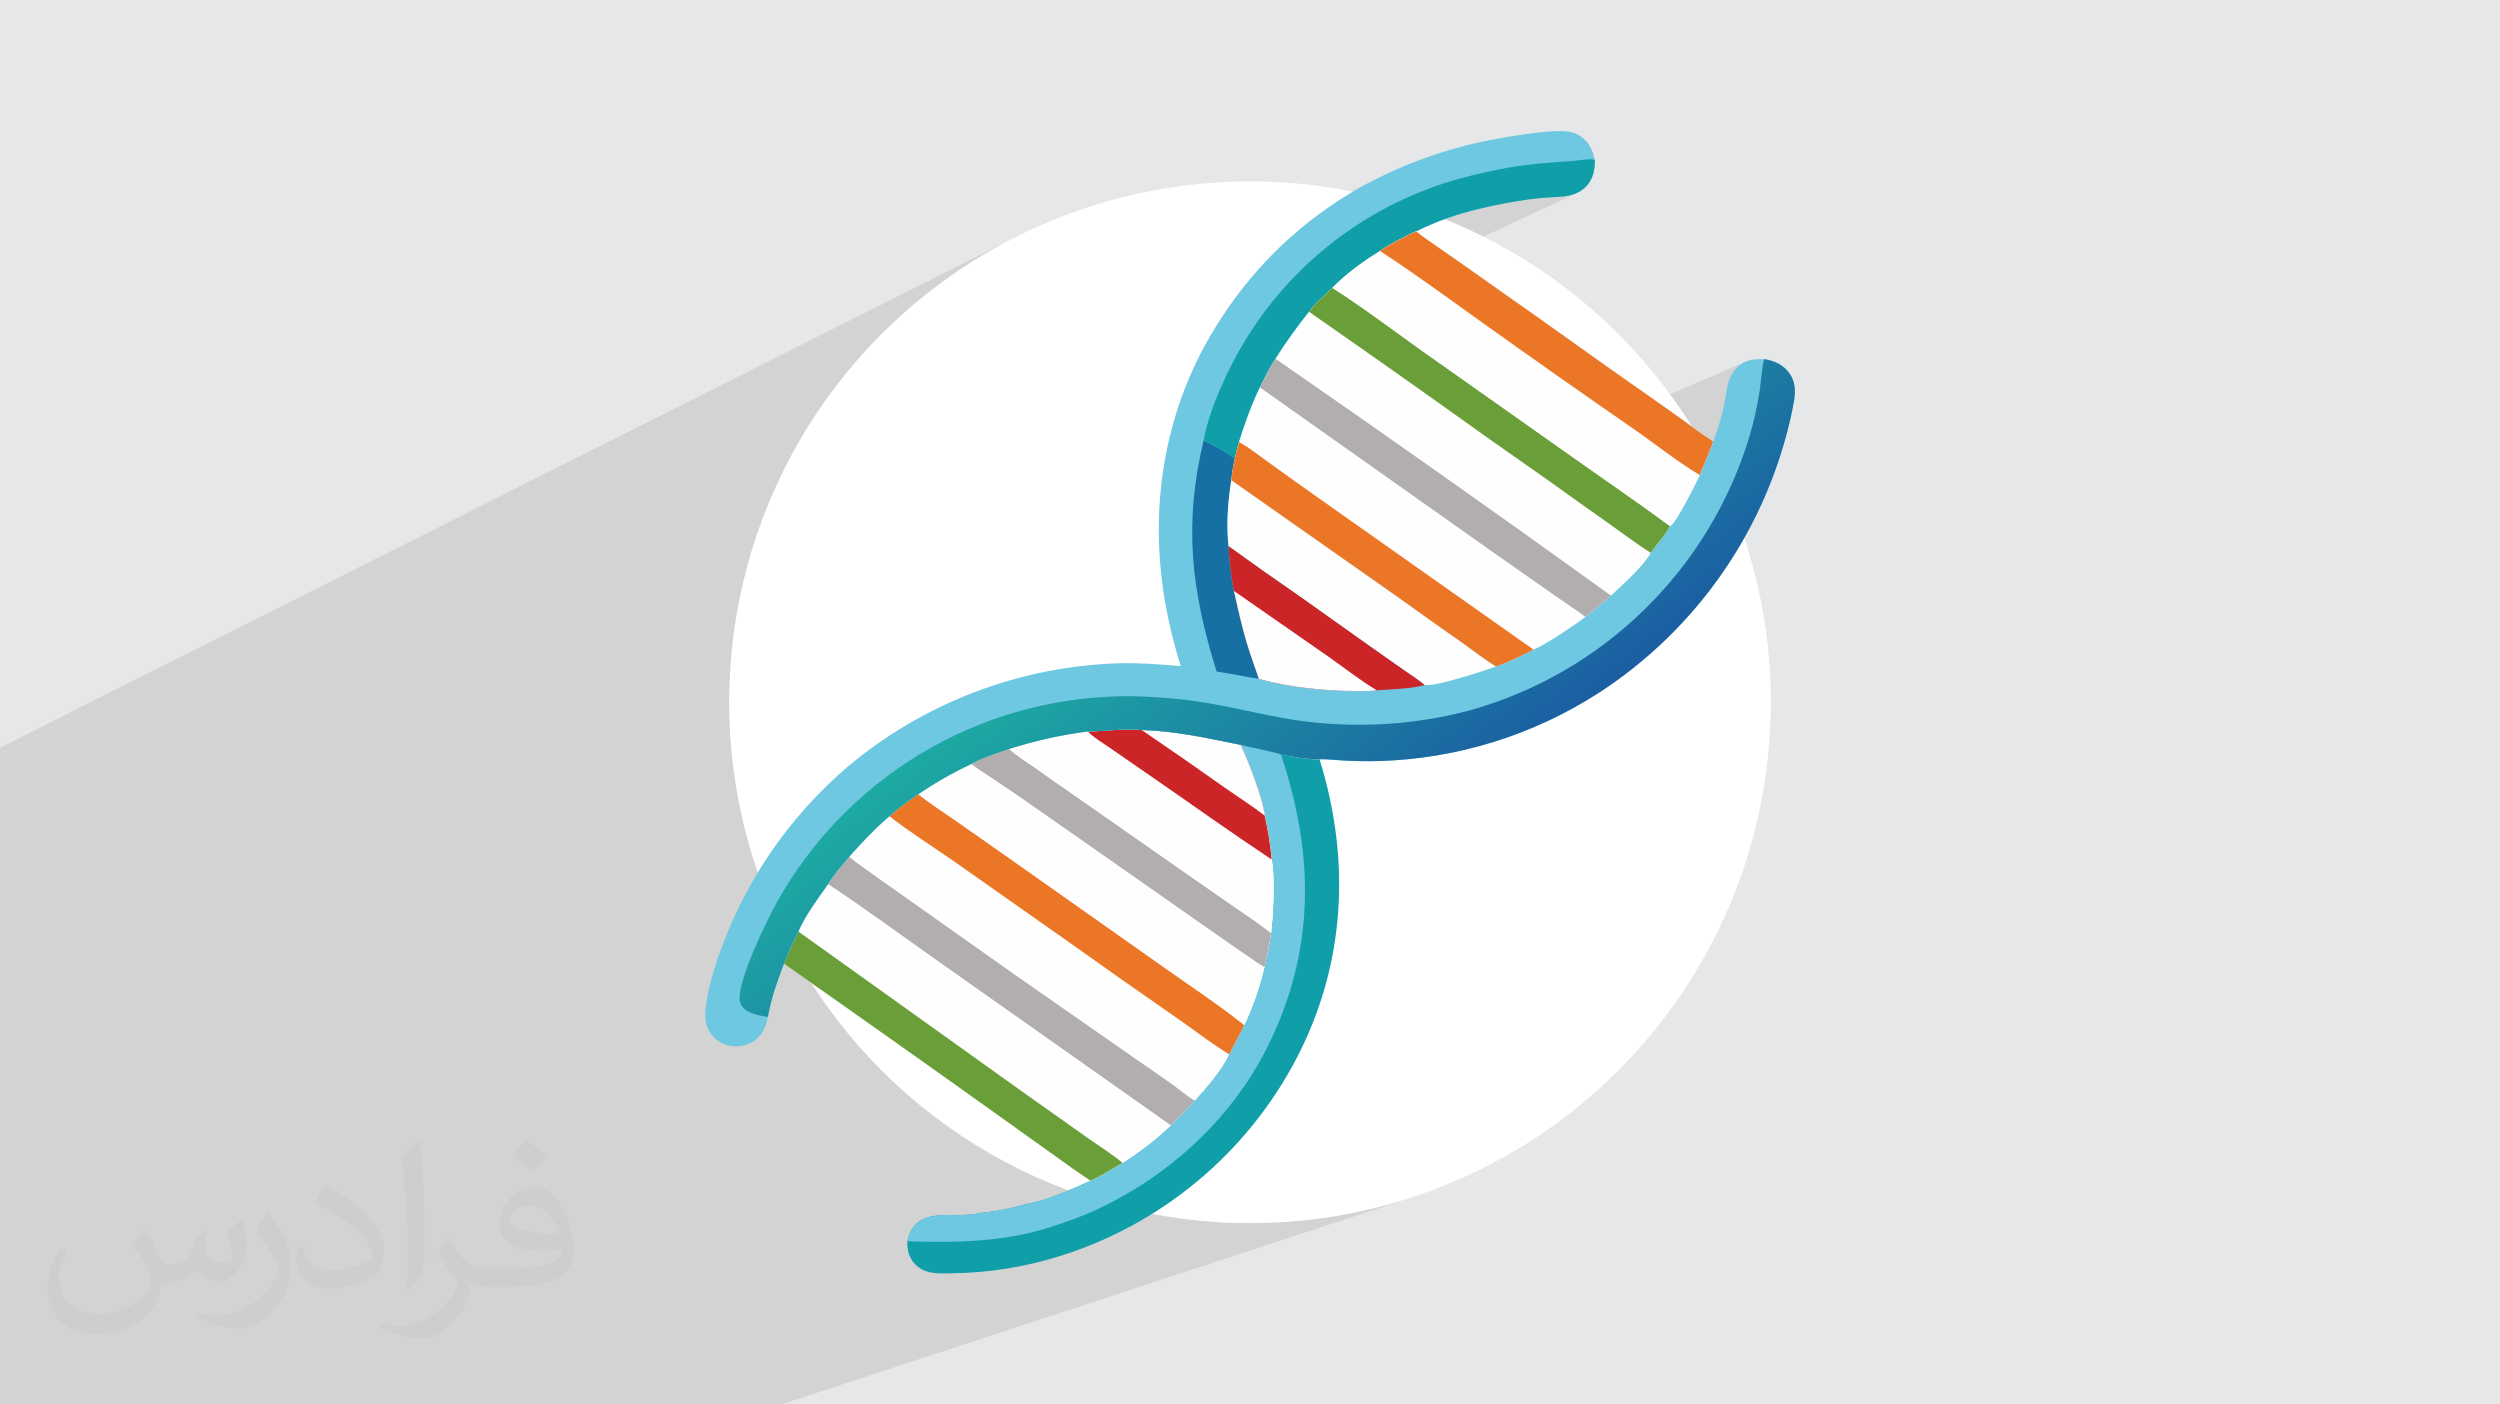 <?xml version="1.0" encoding="UTF-8"?>
<!DOCTYPE svg PUBLIC "-//W3C//DTD SVG 1.0//EN" "http://www.w3.org/TR/2001/REC-SVG-20010904/DTD/svg10.dtd">
<!-- Creator: CorelDRAW -->
<svg xmlns="http://www.w3.org/2000/svg" xml:space="preserve" width="94.192mm" height="52.917mm" version="1.0" style="shape-rendering:geometricPrecision; text-rendering:geometricPrecision; image-rendering:optimizeQuality; fill-rule:evenodd; clip-rule:evenodd"
viewBox="0 0 9404.92 5283.66"
 xmlns:xlink="http://www.w3.org/1999/xlink"
 xmlns:xodm="http://www.corel.com/coreldraw/odm/2003">
 <defs>
  <style type="text/css">
   <![CDATA[
    .fil3 {fill:white}
    .fil6 {fill:#FEFEFE;fill-rule:nonzero}
    .fil7 {fill:#EB7626;fill-rule:nonzero}
    .fil10 {fill:#CC2528;fill-rule:nonzero}
    .fil8 {fill:#B2ADAE;fill-rule:nonzero}
    .fil5 {fill:#6EC8E1;fill-rule:nonzero}
    .fil9 {fill:#6A9E38;fill-rule:nonzero}
    .fil4 {fill:#109FA8;fill-rule:nonzero}
    .fil11 {fill:#1770A3;fill-rule:nonzero}
    .fil2 {fill:#373435;fill-opacity:0.031}
    .fil1 {fill:#2B2A29;fill-opacity:0.102}
    .fil0 {fill:#E6E7E8}
    .fil12 {fill:url(#id0)}
   ]]>
  </style>
  <linearGradient id="id0" gradientUnits="userSpaceOnUse" x1="5268.59" y1="3217.86" x2="4359.36" y2="2093.96">
   <stop offset="0" style="stop-opacity:1; stop-color:#1B5EA2"/>
   <stop offset="1" style="stop-opacity:1; stop-color:#1DAAA3"/>
  </linearGradient>
 </defs>
 <g id="Layer_x0020_1">
  <polygon class="fil0" points="-0,0 9404.92,0 9404.92,5283.66 -0,5283.66 "/>
  <polygon class="fil1" points="-0,3396.14 -0,3211.61 -0,2812.96 3852.95,875.57 3768.45,918.85 3686.4,966.03 3606.9,1017 3530.08,1071.63 3456.05,1129.8 3384.95,1191.39 3316.9,1256.27 3252.02,1324.32 3190.43,1395.42 3132.26,1469.45 3077.63,1546.27 3026.66,1625.77 2979.48,1707.82 2959.44,1746.95 5218.34,653.2 5183.99,669.84 5150.15,687.26 5116.83,705.46 5084.03,724.45 5051.77,744.22 5020.06,764.77 4988.89,786.11 4958.27,808.22 4928.23,831.11 4898.75,854.78 4869.86,879.23 4841.56,904.45 4813.85,930.45 4786.74,957.22 4760.25,984.77 4738.34,1008.77 5261.29,758.19 5265.09,756.37 5268.89,754.57 5272.7,752.78 5276.5,750.99 5280.32,749.23 5284.14,747.47 5287.96,745.72 5291.79,743.98 5295.62,742.26 5299.47,740.55 5303.31,738.84 5307.17,737.15 5311.02,735.48 5314.88,733.81 5318.75,732.15 5322.62,730.51 5326.51,728.89 5330.39,727.27 5334.27,725.66 5338.17,724.06 5342.06,722.49 5345.97,720.92 5349.87,719.36 5353.78,717.81 5357.71,716.28 5361.62,714.76 5365.55,713.25 5369.47,711.75 5373.41,710.26 5377.35,708.79 5381.29,707.33 5385.24,705.88 5389.19,704.44 5393.15,703.02 5397.11,701.6 5401.07,700.2 5405.04,698.81 5409.01,697.43 5413,696.08 5416.98,694.72 5420.96,693.38 5424.96,692.04 5428.95,690.72 5432.94,689.43 5436.95,688.13 5440.95,686.85 5444.97,685.58 5448.98,684.32 5453,683.09 5457.03,681.86 5461.05,680.64 5465.09,679.43 5469.12,678.24 5473.15,677.05 5477.2,675.89 5481.23,674.73 5485.29,673.59 5489.33,672.46 5493.38,671.34 5497.45,670.24 5501.51,669.14 5505.57,668.06 5509.64,666.99 5513.71,665.93 5517.79,664.89 5521.86,663.85 5525.94,662.84 5530.03,661.83 5534.11,660.83 5546.8,657.72 5559.49,654.68 5572.2,651.69 5584.91,648.78 5597.65,645.93 5610.4,643.17 5623.16,640.47 5635.94,637.87 5648.73,635.37 5661.55,632.96 5674.39,630.67 5687.24,628.47 5700.13,626.39 5713.03,624.43 5725.96,622.6 5738.92,620.9 5750.56,619.48 5762.21,618.17 5773.87,616.95 5785.53,615.79 5797.2,614.71 5808.89,613.69 5820.57,612.72 5832.26,611.79 5843.94,610.9 5855.63,610.02 5867.33,609.16 5879.02,608.3 5890.71,607.43 5902.4,606.54 5914.09,605.63 5925.77,604.69 5932.72,603.93 5941.87,602.73 5952.45,601.37 5963.67,600.14 5974.77,599.31 5984.96,599.16 5993.48,599.97 5999.53,602.02 5999.29,615.62 5998.31,628.97 5996.4,642.02 5993.42,654.71 5989.19,666.98 5983.55,678.78 5976.32,690.07 5967.36,700.76 5959.85,707.98 5952.01,714.25 5943.88,719.65 5935.47,724.25 5303.93,1019.73 5315.1,1027.45 5327.32,1035.94 5339.53,1044.46 5351.71,1053.01 5363.88,1061.56 5376.04,1070.15 5388.19,1078.75 5400.32,1087.37 5412.45,1096 5424.56,1104.66 5436.67,1113.31 5448.77,1121.98 5460.86,1130.65 5472.94,1139.33 5485.03,1148.01 5497.11,1156.7 5509.18,1165.38 5521.25,1174.05 5533.32,1182.73 5545.39,1191.4 5557.47,1200.05 5569.54,1208.7 5581.61,1217.34 5599,1229.75 5616.41,1242.14 5633.82,1254.54 5651.23,1266.92 5668.66,1279.29 5686.08,1291.66 5703.51,1304.03 5720.95,1316.38 5738.38,1328.73 5755.84,1341.06 5773.29,1353.39 5790.74,1365.71 5808.21,1378.02 5825.68,1390.34 5843.15,1402.63 5860.63,1414.92 5878.11,1427.2 5895.6,1439.48 5913.1,1451.74 5930.6,1464 5948.1,1476.26 5965.62,1488.5 5983.14,1500.73 6000.67,1512.96 6018.19,1525.18 6035.72,1537.39 6053.27,1549.59 6070.81,1561.8 6082.58,1569.96 6559.63,1363.7 6547.91,1370.68 6536.74,1379.65 6531.66,1384.67 6526.95,1390.01 6522.59,1395.63 6518.58,1401.5 6517.39,1403.49 6638.58,1351.18 6638.37,1351.39 6638.16,1351.6 6637.94,1351.81 6637.73,1352.02 6637.52,1352.23 6637.32,1352.45 6637.13,1352.67 6636.95,1352.91 6635.74,1355.56 6634.51,1359.91 6633.26,1365.74 6632,1372.82 6630.75,1380.93 6629.51,1389.84 6628.3,1399.31 6627.1,1409.13 6625.95,1419.05 6624.84,1428.87 6623.78,1438.33 6622.8,1447.23 6621.88,1455.33 6621.05,1462.4 6620.31,1468.21 6619.66,1472.54 6617.81,1483.26 6615.91,1493.99 6613.97,1504.71 6611.95,1515.42 6609.87,1526.12 6607.73,1536.8 6605.5,1547.48 6603.19,1558.13 6600.8,1568.77 6598.31,1579.39 6595.73,1589.97 6593.05,1600.54 6590.25,1611.06 6587.35,1621.56 6584.33,1632.02 6581.19,1642.44 6579.44,1648.16 6577.67,1653.89 6575.87,1659.6 6574.06,1665.3 6572.22,1671 6570.36,1676.69 6568.49,1682.37 6566.58,1688.04 6564.66,1693.72 6562.71,1699.38 6560.75,1705.03 6558.76,1710.67 6556.74,1716.31 6554.71,1721.93 6552.65,1727.55 6550.57,1733.17 6548.47,1738.78 6546.34,1744.37 6544.19,1749.96 6542.03,1755.54 6539.84,1761.11 6537.62,1766.68 6535.4,1772.23 6533.14,1777.77 6530.86,1783.3 6528.57,1788.83 6526.25,1794.34 6523.91,1799.86 6521.55,1805.36 6519.17,1810.85 6516.76,1816.33 6514.34,1821.8 6511.89,1827.26 6509.43,1832.72 6506.93,1838.17 6504.42,1843.6 6501.89,1849.02 6499.33,1854.44 6496.75,1859.84 6494.16,1865.24 6491.54,1870.62 6488.91,1875.99 6486.25,1881.35 6483.56,1886.7 6480.87,1892.05 6478.14,1897.37 6475.41,1902.69 6472.64,1908 6469.86,1913.29 6467.05,1918.59 6464.22,1923.86 6461.38,1929.12 6458.51,1934.38 6455.63,1939.62 6452.71,1944.85 6449.79,1950.07 6446.84,1955.28 6443.87,1960.48 6440.88,1965.66 6437.87,1970.84 6434.85,1976 6431.79,1981.15 6428.73,1986.28 6425.64,1991.42 6422.53,1996.53 6419.39,2001.63 6416.24,2006.72 6413.07,2011.8 6409.89,2016.87 6406.67,2021.92 6403.45,2026.96 6400.2,2031.99 6396.93,2037.01 6393.64,2042.01 6390.34,2046.99 6387.01,2051.96 6383.67,2056.93 6380.3,2061.88 6376.91,2066.81 6373.5,2071.73 6370.08,2076.65 6366.63,2081.54 6363.18,2086.42 6359.69,2091.29 6356.2,2096.15 6352.67,2100.99 6349.14,2105.82 6345.58,2110.63 6342,2115.44 6338.4,2120.22 6334.79,2124.99 6331.16,2129.75 6327.51,2134.49 6323.84,2139.21 6320.15,2143.92 6316.45,2148.63 6312.72,2153.32 6308.98,2157.99 6305.21,2162.65 6301.44,2167.29 6297.65,2171.92 6293.83,2176.53 6290,2181.13 6286.14,2185.71 6282.27,2190.27 6278.38,2194.83 6274.48,2199.37 6270.56,2203.88 6266.62,2208.4 6262.67,2212.89 6258.69,2217.36 6254.7,2221.83 6250.69,2226.27 6246.66,2230.69 6242.61,2235.11 6238.56,2239.5 6234.47,2243.88 6230.38,2248.25 6226.26,2252.59 6222.13,2256.92 6217.99,2261.24 6213.82,2265.54 6209.64,2269.82 6205.45,2274.09 6201.23,2278.34 6197.01,2282.57 6192.76,2286.79 6188.5,2290.99 6184.22,2295.18 6179.92,2299.34 6175.61,2303.49 6171.29,2307.63 6166.93,2311.74 6162.58,2315.84 6158.2,2319.93 6153.8,2323.99 6149.39,2328.05 6144.97,2332.07 6140.52,2336.08 6136.07,2340.09 6131.6,2344.06 6127.11,2348.03 6122.61,2351.96 6118.1,2355.88 6113.56,2359.8 6109.01,2363.69 6104.45,2367.57 6099.88,2371.42 6095.28,2375.26 6090.67,2379.08 6086.05,2382.88 6081.4,2386.67 6076.75,2390.43 6072.08,2394.18 6067.39,2397.9 6062.7,2401.61 6057.99,2405.31 6053.27,2408.98 6048.52,2412.64 6043.77,2416.27 6039.01,2419.89 6034.22,2423.48 6029.42,2427.07 6024.62,2430.63 6019.79,2434.16 6014.95,2437.7 6010.1,2441.2 6005.23,2444.69 6000.36,2448.15 5995.46,2451.6 5990.56,2455.03 5985.64,2458.44 5980.71,2461.82 5975.75,2465.2 5970.8,2468.54 5965.83,2471.88 5960.84,2475.19 5955.83,2478.48 5950.82,2481.75 5945.8,2485.01 5940.76,2488.24 5935.71,2491.46 5930.65,2494.65 5925.58,2497.83 5920.5,2500.98 5915.39,2504.12 5910.28,2507.22 5905.16,2510.32 5900.03,2513.39 5894.88,2516.45 5889.72,2519.48 5884.55,2522.49 5879.37,2525.49 5874.18,2528.46 5868.96,2531.42 5863.75,2534.35 5858.52,2537.27 5853.28,2540.15 5848.03,2543.03 5842.76,2545.88 5837.49,2548.7 5832.2,2551.52 5826.91,2554.3 5821.6,2557.07 5816.28,2559.82 5810.95,2562.55 5805.61,2565.26 5800.26,2567.94 5794.91,2570.6 5789.54,2573.24 5784.15,2575.86 5778.77,2578.47 5773.37,2581.04 5767.96,2583.6 5762.54,2586.14 5757.1,2588.66 5751.66,2591.16 5746.21,2593.63 5740.75,2596.08 5735.28,2598.52 5729.8,2600.92 5724.31,2603.31 5718.81,2605.68 5713.31,2608.02 5707.79,2610.35 5702.27,2612.64 5696.73,2614.93 5691.18,2617.19 5685.63,2619.42 5075.8,2862 5084.29,2862.36 5093.13,2862.68 5101.96,2862.95 5110.79,2863.17 5119.62,2863.34 5128.46,2863.44 5137.29,2863.51 5146.12,2863.53 5154.96,2863.51 5163.79,2863.43 5172.63,2863.31 5181.48,2863.13 5190.31,2862.9 5197.15,2862.67 5203.99,2862.42 5210.83,2862.13 5217.67,2861.82 5224.51,2861.48 5231.34,2861.11 5238.18,2860.71 5245.01,2860.28 5251.85,2859.83 5258.68,2859.34 5265.51,2858.82 5272.34,2858.28 5279.16,2857.7 5285.98,2857.09 5292.8,2856.47 5299.62,2855.81 5306.43,2855.12 5313.24,2854.41 5320.05,2853.66 5326.85,2852.88 5333.65,2852.07 5340.43,2851.24 5347.22,2850.37 5354.01,2849.49 5360.8,2848.57 5367.58,2847.62 5374.36,2846.64 5381.13,2845.63 5387.9,2844.6 5394.66,2843.54 5401.42,2842.45 5408.18,2841.33 5414.93,2840.18 5421.67,2838.99 5428.42,2837.78 5435.15,2836.55 5441.88,2835.28 5448.61,2833.98 5455.33,2832.65 5462.04,2831.3 5468.74,2829.93 5475.44,2828.53 5482.14,2827.09 5488.83,2825.63 5495.51,2824.13 5502.18,2822.62 5508.86,2821.06 5515.52,2819.48 5522.17,2817.87 5528.82,2816.25 5535.46,2814.58 5542.1,2812.89 5548.73,2811.17 5555.35,2809.43 5561.96,2807.65 5568.57,2805.85 5575.17,2804.02 5581.76,2802.16 5588.34,2800.27 5594.91,2798.35 5601.48,2796.42 5608.03,2794.44 5614.58,2792.44 5621.12,2790.43 5627.65,2788.37 5634.18,2786.29 5640.69,2784.17 5647.2,2782.04 5653.7,2779.87 5660.18,2777.67 5666.66,2775.45 5673.13,2773.2 5679.59,2770.92 5686.04,2768.63 5692.48,2766.3 5698.9,2763.95 5705.32,2761.56 5711.73,2759.15 5718.13,2756.72 5724.52,2754.25 5730.9,2751.75 4769.85,3128.35 4770.12,3129.86 4771.89,3140.16 4773.57,3150.47 4775.17,3160.78 4776.68,3171.13 4778.1,3181.47 4779.42,3191.84 4780.67,3202.22 4781.83,3212.61 4782.9,3223.01 4783.88,3233.43 4786.13,3246.84 4787.93,3261.76 4789.31,3278 4790.29,3295.32 4790.9,3313.52 4791.17,3332.38 4791.13,3351.7 4790.81,3371.24 4790.23,3390.8 4789.44,3410.16 4788.45,3429.11 4787.29,3447.43 4786,3464.91 4784.61,3481.34 4783.13,3496.51 4781.61,3510.18 4780.43,3518.25 4779.19,3526.32 4777.89,3534.37 4776.53,3542.42 4775.11,3550.44 4773.65,3558.45 4772.14,3566.46 4770.58,3574.47 4768.98,3582.46 4767.35,3590.44 4765.69,3598.42 4764,3606.4 4762.28,3614.37 4760.53,3622.35 4758.78,3630.31 4757.01,3638.28 4753.54,3652.25 4749.92,3666.21 4746.14,3680.14 4742.22,3694.04 4738.13,3707.89 4733.86,3721.71 4729.42,3735.46 4724.81,3749.16 4720.01,3762.8 4715.03,3776.37 4709.86,3789.87 4704.49,3803.28 4698.92,3816.6 4693.14,3829.83 4687.15,3842.95 4680.95,3855.97 4677.55,3862.95 4674.1,3869.9 4670.61,3876.83 4667.07,3883.73 4663.52,3890.62 4659.94,3897.49 4656.33,3904.35 4652.72,3911.21 4649.1,3918.06 4645.48,3924.91 4641.87,3931.76 4638.28,3938.62 4634.7,3945.5 4631.15,3952.39 4627.63,3959.29 4624.16,3966.22 4618.34,3977.92 4611.99,3989.58 4605.16,4001.2 4597.89,4012.74 4590.22,4024.22 4582.22,4035.6 4573.94,4046.86 4565.41,4058.02 4556.68,4069.03 4547.81,4079.88 4538.85,4090.59 4529.83,4101.1 4520.82,4111.43 4511.85,4121.55 4502.98,4131.45 4494.27,4141.11 4483.28,4152.96 4472.21,4164.73 4461.07,4176.43 4449.83,4188.03 4438.52,4199.56 4427.13,4211 4415.64,4222.37 4404.08,4233.65 4393.9,4243.39 4383.5,4253.04 4372.9,4262.6 4362.1,4272.05 4351.12,4281.4 4340,4290.61 4328.73,4299.71 4317.31,4308.68 4305.8,4317.48 4294.19,4326.15 4282.49,4334.66 4270.72,4342.99 4258.91,4351.15 4247.06,4359.13 4235.19,4366.91 4223.31,4374.5 4215.89,4378.92 4208.47,4383.35 4201.04,4387.8 4193.6,4392.25 4186.15,4396.68 4178.69,4401.11 4171.22,4405.5 4163.71,4409.85 4156.18,4414.16 4148.62,4418.41 4141.03,4422.59 4133.4,4426.71 4125.74,4430.73 4118.04,4434.67 4110.29,4438.5 4102.49,4442.21 4090.78,4447.47 4077.97,4453.19 4064.2,4459.3 4049.62,4465.68 4034.4,4472.25 4019.22,4478.66 4028.72,4482.41 4119.77,4513.22 4212.75,4539.63 4307.56,4561.5 4404.05,4578.74 4502.11,4591.2 4601.62,4598.77 4702.46,4601.31 4803.3,4598.77 4902.81,4591.2 5000.87,4578.74 5097.36,4561.5 5192.17,4539.63 5285.15,4513.22 2938.48,5283.66 2333.1,5283.66 2332.03,5283.66 2326.3,5283.66 2315.06,5283.66 2298.35,5283.66 2276.19,5283.66 2248.61,5283.66 2215.66,5283.66 2177.3,5283.66 2133.7,5283.66 2004.52,5283.66 2004.2,5283.66 1988.66,5283.66 1977.63,5283.66 1966.09,5283.66 1954.08,5283.66 1941.67,5283.66 1928.83,5283.66 1915.63,5283.66 1902.09,5283.66 1888.28,5283.66 1874.19,5283.66 1859.9,5283.66 1845.48,5283.66 1830.85,5283.66 1816.15,5283.66 1801.4,5283.66 1786.62,5283.66 1771.84,5283.66 1708.96,5283.66 1681.9,5283.66 1649.59,5283.66 1615.99,5283.66 1551.36,5283.66 1484.16,5283.66 1420.49,5283.66 1284.08,5283.66 1270.76,5283.66 1046.43,5283.66 961.98,5283.66 766.41,5283.66 752.57,5283.66 625,5283.66 324.46,5283.66 65.72,5283.66 -0,5283.66 -0,5280.5 -0,5187.6 -0,5148.96 -0,5086.44 -0,5028.33 -0,5026.46 -0,5016.94 -0,5014.65 -0,5012.1 -0,5009.27 -0,5006.2 -0,5002.9 -0,4999.36 -0,4996.03 -0,4995.6 -0,4991.61 -0,4987.44 -0,4983.07 -0,4978.51 -0,4973.8 -0,4968.93 -0,4963.91 -0,4962.85 -0,4958.77 -0,4953.52 -0,4945.33 -0,4920.19 -0,4877.83 -0,4862.27 -0,4825.81 -0,4818.25 -0,4780.36 -0,4736.15 -0,4733.04 -0,4723.13 -0,4705.72 -0,4700.98 -0,4666.42 -0,4665.89 -0,4628.37 -0,4613.5 -0,4608.51 -0,4605.94 -0,4597.79 -0,4591.68 -0,4569.73 -0,4567.02 -0,4556.34 -0,4547.8 -0,4542.95 -0,4530.94 -0,4523.62 -0,4522.43 -0,4517.45 -0,4513.73 -0,4493.28 -0,4489.98 -0,4476.11 -0,4470.45 -0,4465.59 -0,4459.02 -0,4448.98 -0,4447.66 -0,4439.54 -0,4429.61 -0,4428.91 -0,4416.99 -0,4411.89 -0,4410.25 -0,4401.75 -0,4395.13 -0,4393 -0,4384.82 -0,4377.19 -0,4375.5 -0,4362.84 -0,4354.45 -0,4350.87 -0,4349.93 -0,4338.5 -0,4336.57 -0,4328.54 -0,4327.91 -0,4320.05 -0,4313.05 -0,4307.53 -0,4306.6 -0,4303.47 -0,4300.9 -0,4299.8 -0,4299.74 -0,4286.99 -0,4269.11 -0,4261.16 -0,4252.94 -0,4243.99 -0,4235.73 -0,4228.13 -0,4224.37 -0,4221.21 -0,4214.96 -0,4209.4 -0,4204.5 -0,4200.28 -0,4196.74 -0,4193.86 -0,4191.66 -0,4190.15 -0,4189.29 -0,4189.1 -0,4149.66 -0,4080.1 -0,4077.09 -0,3883.48 -0,3823.14 -0,3810.6 -0,3778.04 -0,3724.21 -0,3641.16 -0,3576.36 -0,3484.03 "/>
  <path class="fil2" d="M548.54 4627.69c17.95,27.21 29.6,53.36 40.96,82.43 8.45,16.91 12.93,48.09 52.57,48.09 11.61,0 28.28,-3.42 43.06,-11.61 16.63,-8.73 29.32,-21.94 35.94,-42l15.85 -53.36 38.57 -19.02 2.64 2.64c-5.27,20.09 -6.59,39.36 -6.59,54.43 0,44.63 38.57,61.56 69.22,61.56 17.95,0 34.09,-8.73 34.09,-25.11 0,-21.13 -8.98,-57.06 -20.62,-89.29 17.95,-17.95 35.94,-35.94 56.53,-50.47l3.17 1.6c8.98,38.04 14,75.56 14,100.66 0,24.57 -10.83,51.79 -19.81,69.49 -18.49,34.87 -51.25,62.62 -90.87,62.62 -30.1,0 -63.65,-15.07 -86.66,-43.06l-1.32 0c-21.66,26.96 -55.22,51.25 -108.86,51.25l-16.63 0c-2.64,35.41 -10.29,60.49 -21.94,82.95 -31.95,62.34 -126.81,106.47 -216.1,106.47 -124.17,0 -186.51,-71.59 -186.51,-166.96 0,-58.91 19.27,-113.6 48.88,-152.42l24.29 10.04c-18.49,35.41 -30.91,68.68 -30.91,101.45 0,89.29 72.66,131.83 156.4,131.83 77.68,0 173.83,-49.41 191.28,-106.72 -6.59,-62.62 -30.1,-91.93 -66.04,-148.99 10.83,-19.02 24.83,-38.04 42.28,-58.38l3.17 0 0 0 0 0 -0.02 -0.09zm1432.13 -336.04c26.15,16.39 51.79,35.66 76.87,57.85 -14,19.81 -31.45,37.79 -53.11,53.64 -25.11,-20.34 -50.19,-37.79 -75.84,-56.27 17.42,-19.55 34.62,-38.29 52.04,-55.22l0 0 0 0 0 0 0 0 0 0 0.03 0zm13.47 244.11c-42.28,0 -76.87,27.75 -76.87,48.34 0,44.13 84.53,57.85 185.72,57.31 -12.68,-51.79 -57.06,-105.68 -108.86,-105.68l0.01 0.03zm-94.86 236.19c54.96,0 103.04,-1.6 139.74,-10.83 40.96,-10.29 75.56,-30.91 75.56,-45.17 0,-3.7 0,-8.19 -1.32,-11.89 -22.98,2.11 -49.41,2.11 -72.38,2.11 -74.49,0 -131.55,-16.91 -154.02,-58.66 -5.55,-11.61 -9.51,-24.57 -9.51,-39.36 0,-40.43 17.42,-79.79 48.09,-107 25.61,-22.45 53.89,-36.44 82.67,-36.44 52.04,0 93.51,41.75 122.57,107.54 15.85,35.94 26.68,77.4 26.68,129.72 0,34.87 -9.51,64.19 -31.17,85.85 -40.43,39.11 -114.92,53.89 -229.04,53.89l-51.79 0 0 0 -13.47 0c-28.28,0 -48.62,-5.02 -64.72,-17.42l-2.64 0c0.79,6.59 1.32,12.93 1.32,19.02 0,25.61 -8.45,58.38 -25.61,84.53 -50.72,75.3 -105.68,108.04 -153.24,108.04 -48.09,0 -107,-18.49 -160.11,-42.54l9.51 -18.49c17.17,7.13 40.96,11.89 73.7,11.89 85.85,0 198.66,-82.43 212.66,-163 -3.17,-6.59 -8.98,-15.32 -17.17,-24.57 -25.11,-29.85 -40.96,-54.68 -55.75,-80.83 12.68,-25.11 24.29,-45.17 35.13,-63.4l4.49 -0.53c36.72,74.77 69.99,117.55 144.23,117.55l11.61 0 0 0 53.89 0 0 0 0 0 0 0 0 0 0 0 0.09 0.01zm-371.98 79c6.34,-34.34 6.87,-72.91 6.87,-108.86l0 -53.36c0,-99.6 -12.68,-244.36 -22.98,-338.68 17.95,-19.27 43.06,-42 62.87,-57.31l5.81 1.6c13.47,118.62 16.63,256 16.63,383.06 0,33.3 -1.32,65.79 -4.49,89.55 -1.85,30.1 -19.27,52.83 -56.53,87.7l-8.19 -3.7zm-382.8 -157.19c1.85,46.77 24.83,83.49 105.15,83.49 49.93,0 92.19,-12.93 138.96,-35.13 8.45,-3.7 12.93,-8.73 12.93,-12.93 0,-29.32 -22.45,-68.15 -60.23,-103.55 -36.72,-33.3 -85.34,-62.62 -130.76,-82.18 -15.6,-6.59 -20.62,-13.47 -20.62,-20.09 0,-13.47 17.95,-41.75 32.77,-62.09l5.02 -0.53c52.04,27.21 110.17,67.64 153.24,112.53 39.11,41.47 63.4,83.49 63.4,129.19 0,33.81 -10.29,65.51 -26.96,95.11 -57.06,28.79 -117.83,50.72 -178.06,50.72 -73.17,0 -123.1,-34.34 -123.1,-114.92 0,-8.73 0,-22.19 3.17,-39.64l25.11 0 0 0 0 0 0 0 0 0 0 0 -0.02 0zm-132.37 -132.9l45.45 73.45c16.63,27.21 32.23,56.81 32.23,103.55l0 59.7c0,48.34 -30.91,100.13 -80.83,151.38 -39.11,34.62 -73.7,49.41 -105.68,49.41 -47.55,0 -101.98,-14.79 -164.85,-41.75l7.13 -18.49c19.81,5.27 42.79,9.77 71.06,9.77 90.36,-0.53 182.8,-66.57 225.08,-147.15 5.02,-9.26 6.87,-17.95 6.87,-24.04 0,-9.26 -5.02,-19.55 -8.98,-28.79 -22.98,-43.31 -48.62,-82.95 -76.87,-119.68 14.79,-23.25 29.6,-45.7 45.7,-67.9l3.7 0.53 0 0 0 0 0 0 0 0 0 0 -0.02 0.01z"/>
  <g id="_1977881261616">
   <circle class="fil3" cx="4702.46" cy="2641.83" r="1959.48"/>
   <g>
    <path class="fil4" d="M4666.81 2801.96c16.9,5.09 148.38,31.12 152.29,36.82 21.88,5.46 126.58,21.36 144.88,17.39 118.71,380.8 98.19,774.07 -88.7,1129.58 -5.75,10.9 -11.63,21.77 -17.65,32.54 -6.01,10.77 -12.16,21.47 -18.42,32.1 -6.28,10.61 -12.7,21.17 -19.24,31.63 -6.52,10.45 -13.19,20.85 -19.98,31.15 -6.79,10.31 -13.7,20.52 -20.74,30.65 -7.04,10.13 -14.21,20.18 -21.5,30.15 -7.28,9.95 -14.68,19.83 -22.22,29.61 -7.52,9.78 -15.18,19.46 -22.94,29.06 -7.77,9.59 -15.65,19.09 -23.63,28.48 -8,9.42 -16.11,18.7 -24.33,27.92 -8.22,9.2 -16.54,18.28 -25,27.29 -8.44,9.01 -16.99,17.89 -25.66,26.67 -8.67,8.8 -17.42,17.48 -26.3,26.05 -8.88,8.57 -17.86,17.04 -26.95,25.38 -9.07,8.37 -18.26,16.61 -27.55,24.73 -9.28,8.13 -18.66,16.16 -28.14,24.04 -9.49,7.91 -19.05,15.69 -28.74,23.35 -9.67,7.66 -19.42,15.21 -29.29,22.64 -9.86,7.42 -19.79,14.74 -29.82,21.92 -10.03,7.19 -20.15,14.24 -30.36,21.19 -10.19,6.92 -20.49,13.74 -30.86,20.42 -10.37,6.69 -20.83,13.24 -31.36,19.67 -10.53,6.43 -21.15,12.72 -31.83,18.89 -10.69,6.17 -21.45,12.21 -32.28,18.12 -10.83,5.91 -21.74,11.68 -32.71,17.31 -10.98,5.66 -22.02,11.15 -33.13,16.52 -11.11,5.37 -22.3,10.6 -33.52,15.7 -11.24,5.1 -22.56,10.04 -33.91,14.88 -11.36,4.82 -22.78,9.51 -34.25,14.03 -11.47,4.54 -23.01,8.95 -34.58,13.21 -11.58,4.25 -23.21,8.38 -34.91,12.36 -11.68,3.95 -23.4,7.79 -35.19,11.48 -16.35,5.15 -32.77,10 -49.31,14.56 -16.52,4.54 -33.13,8.8 -49.8,12.74 -16.68,3.94 -33.43,7.59 -50.23,10.92 -16.81,3.35 -33.68,6.38 -50.6,9.1 -16.92,2.73 -33.89,5.14 -50.89,7.25 -17,2.12 -34.05,3.9 -51.12,5.4 -17.08,1.48 -34.18,2.66 -51.29,3.52 -17.12,0.87 -34.25,1.42 -51.38,1.66 -37.6,0.5 -79.54,3.99 -113.97,-13.95 -1.55,-0.79 -3.08,-1.61 -4.57,-2.48 -1.5,-0.87 -2.99,-1.78 -4.43,-2.71 -1.46,-0.94 -2.89,-1.92 -4.29,-2.94 -1.41,-1.02 -2.79,-2.06 -4.14,-3.14 -1.35,-1.1 -2.68,-2.21 -3.97,-3.35 -1.29,-1.16 -2.56,-2.36 -3.79,-3.55 -1.23,-1.23 -2.43,-2.47 -3.6,-3.74 -1.17,-1.29 -2.31,-2.6 -3.4,-3.92 -1.11,-1.34 -2.18,-2.7 -3.22,-4.09 -1.03,-1.39 -2.03,-2.81 -2.99,-4.25 -0.97,-1.44 -1.89,-2.9 -2.78,-4.38 -0.89,-1.5 -1.74,-3.01 -2.55,-4.54 -0.81,-1.53 -1.58,-3.08 -2.32,-4.65 -0.73,-1.58 -1.42,-3.16 -2.07,-4.76 -0.65,-1.62 -1.25,-3.25 -1.82,-4.87 -0.57,-1.64 -1.09,-3.3 -1.57,-4.96 -4.37,-14.69 -4.81,-29.06 -4.55,-44.24 3.01,-14.92 7.87,-29.45 15.53,-42.63 50.03,-86.09 175.09,-41.25 256.54,-63.5 0.72,-0.2 1.43,-0.42 2.14,-0.63 61.31,-4.74 120.26,-18.62 179.35,-34.96 63.23,-7.81 176.06,-59.05 235.3,-85.58 41.73,-19.52 81.25,-44.21 120.82,-67.72 63.34,-39.9 127.1,-88.69 180.78,-140.85 30.94,-29.98 61,-60.82 90.18,-92.54 46.03,-50.88 100.38,-112.41 129.89,-174.9 18.42,-37.01 38.8,-72.93 56.79,-110.24 33.66,-69.13 57.94,-143.12 76.05,-217.69 9.48,-42.51 18.51,-84.97 24.6,-128.11 8.2,-68.59 15.56,-209.68 2.27,-276.74 -4.99,-55.61 -13.74,-110.63 -26.25,-165.03 -5.57,-60.21 -62.75,-208.18 -90.81,-266.45z"/>
    <path class="fil5" d="M4666.81 2801.96c16.9,5.09 148.38,31.12 152.29,36.82 126.42,378.72 129.33,739 -51.46,1100.73 -135.62,271.36 -374.56,488.64 -649.3,614.23 -49.79,22.76 -101.53,41.16 -153.43,58.45 -180.88,60.36 -362.82,63.48 -551.29,57.31 3.01,-14.92 7.87,-29.45 15.53,-42.63 50.03,-86.09 175.09,-41.25 256.54,-63.5 0.72,-0.2 1.43,-0.42 2.14,-0.63 61.31,-4.74 120.26,-18.62 179.35,-34.96 63.23,-7.81 176.06,-59.05 235.3,-85.58 41.73,-19.52 81.25,-44.21 120.82,-67.72 63.34,-39.9 127.1,-88.69 180.78,-140.85 30.94,-29.98 61,-60.82 90.18,-92.54 46.03,-50.88 100.38,-112.41 129.89,-174.9 18.42,-37.01 38.8,-72.93 56.79,-110.24 33.66,-69.13 57.94,-143.12 76.05,-217.69 9.48,-42.51 18.51,-84.97 24.6,-128.11 8.2,-68.59 15.56,-209.68 2.27,-276.74 -4.99,-55.61 -13.74,-110.63 -26.25,-165.03 -5.57,-60.21 -62.75,-208.18 -90.81,-266.45z"/>
    <path class="fil6" d="M4091.55 2751.71c67.52,-0.47 135.73,-12.33 203.38,-5.57 127.76,3.64 247.26,30.76 371.89,55.82 28.06,58.26 85.24,206.24 90.81,266.45 12.51,54.4 21.26,109.42 26.25,165.03 13.29,67.06 5.93,208.15 -2.27,276.74 -6.09,43.13 -15.13,85.6 -24.6,128.11 -18.11,74.57 -42.4,148.57 -76.05,217.69 -17.99,37.31 -38.37,73.23 -56.79,110.24 -29.52,62.49 -83.86,124.01 -129.89,174.9 -29.19,31.72 -59.24,62.56 -90.18,92.54 -53.68,52.16 -117.43,100.95 -180.78,140.85 -39.57,23.5 -79.09,48.2 -120.82,67.72 -21.55,-15.92 -44.63,-30.13 -66.5,-45.73l-222.35 -158.97c-287.16,-205.47 -575.34,-409.48 -864.54,-612.05 16.1,-41.64 34.38,-81.2 54.34,-121.12 25,-59.39 74.1,-125.35 111.41,-177.97 21.21,-36.66 52.62,-70.84 79.67,-103.34 47.39,-53.56 96.99,-106.19 151.55,-152.56 33.53,-30.5 71.08,-57.11 108.51,-82.56 31.69,-21.76 64.23,-42.17 97.62,-61.19 33.4,-19.02 67.54,-36.63 102.41,-52.79 42.06,-24.74 95.78,-39.61 141.69,-56.5 101.44,-31.92 189.29,-51.38 295.25,-65.72z"/>
    <path class="fil7" d="M3454.57 2987.92c42.8,33.75 89.01,63.48 133.83,94.48l177.54 124.33 602.48 424.76c104.29,74.23 212.2,144.86 312.54,224.49 -17.99,37.31 -38.37,73.23 -56.79,110.24 -64,-38.33 -124.19,-85.9 -185.56,-128.52 -143.5,-99.45 -286.34,-199.85 -428.48,-301.21l-420.7 -295.84c-80.79,-56.24 -166.05,-109.41 -243.35,-170.17 33.53,-30.5 71.08,-57.11 108.51,-82.56z"/>
    <path class="fil8" d="M3194.51 3223.03c17.95,15.91 38.57,29.56 57.95,43.69 44.95,32.81 90.82,64.21 136.04,96.61l443.41 313.54 465.66 324.33c37.12,25.95 74.94,51.06 111.58,77.67 28.14,20.46 55.8,43.6 85.11,62.24 -29.19,31.72 -59.24,62.56 -90.18,92.54l-878.55 -619.4c-136.6,-96.48 -271.22,-195.48 -410.69,-287.87 21.21,-36.66 52.62,-70.84 79.67,-103.34z"/>
    <path class="fil6" d="M3114.84 3326.37c139.47,92.39 274.09,191.39 410.69,287.87l878.55 619.4c-53.68,52.16 -117.43,100.95 -180.78,140.85 -39.57,23.5 -79.09,48.2 -120.82,67.72 -21.55,-15.92 -44.63,-30.13 -66.5,-45.73l-222.35 -158.97c-287.16,-205.47 -575.34,-409.48 -864.54,-612.05 16.1,-41.64 34.38,-81.2 54.34,-121.12 25,-59.39 74.1,-125.35 111.41,-177.97z"/>
    <path class="fil9" d="M3003.43 3504.34l841.45 601.77 254.61 180.28c41.03,29 85.05,56.19 123.81,88.11 -39.57,23.5 -79.09,48.2 -120.82,67.72 -21.55,-15.92 -44.63,-30.13 -66.5,-45.73l-222.35 -158.97c-287.16,-205.47 -575.34,-409.48 -864.54,-612.05 16.1,-41.64 34.38,-81.2 54.34,-121.12z"/>
    <path class="fil6" d="M4091.55 2751.71c67.52,-0.47 135.73,-12.33 203.38,-5.57 127.76,3.64 247.26,30.76 371.89,55.82 28.06,58.26 85.24,206.24 90.81,266.45 12.51,54.4 21.26,109.42 26.25,165.03 13.29,67.06 5.93,208.15 -2.27,276.74 -6.09,43.13 -15.13,85.6 -24.6,128.11 -18.11,74.57 -42.4,148.57 -76.05,217.69 -100.34,-79.63 -208.24,-150.26 -312.54,-224.49l-602.48 -424.76 -177.54 -124.33c-44.82,-30.99 -91.03,-60.73 -133.83,-94.48 31.69,-21.76 64.23,-42.17 97.62,-61.19 33.4,-19.02 67.54,-36.63 102.41,-52.79 42.06,-24.74 95.78,-39.61 141.69,-56.5 101.44,-31.92 189.29,-51.38 295.25,-65.72z"/>
    <path class="fil8" d="M3654.61 2873.94c42.06,-24.74 95.78,-39.61 141.69,-56.5 30.26,27.4 67.53,49.93 101.01,73.32 54.51,38.77 109.32,77.14 164.42,115.08l401.49 280.54 181.42 126.04c45.81,31.71 93.54,62.96 136.98,97.77 -6.09,43.13 -15.13,85.6 -24.6,128.11 -21.47,-11.79 -41.93,-27.16 -62.18,-40.96 -41.59,-28.32 -82.95,-56.96 -124.09,-85.92l-404.17 -282.96 -343.24 -239.77c-35.99,-24.5 -72.12,-48.78 -108.39,-72.84 -20.23,-13.51 -41.69,-26.32 -60.34,-41.9z"/>
    <path class="fil6" d="M4091.55 2751.71c67.52,-0.47 135.73,-12.33 203.38,-5.57 127.76,3.64 247.26,30.76 371.89,55.82 28.06,58.26 85.24,206.24 90.81,266.45 12.51,54.4 21.26,109.42 26.25,165.03 13.29,67.06 5.93,208.15 -2.27,276.74 -43.44,-34.81 -91.17,-66.06 -136.98,-97.77l-181.42 -126.04 -401.49 -280.54c-55.1,-37.93 -109.91,-76.3 -164.42,-115.08 -33.48,-23.38 -70.74,-45.92 -101.01,-73.32 101.44,-31.92 189.29,-51.38 295.25,-65.72z"/>
    <path class="fil10" d="M4091.55 2751.71c67.52,-0.47 135.73,-12.33 203.38,-5.57 127.76,3.64 247.26,30.76 371.89,55.82 28.06,58.26 85.24,206.24 90.81,266.45 12.51,54.4 21.26,109.42 26.25,165.03 -154.83,-102.8 -305.85,-211.04 -458.81,-316.58l-146.45 -101.13c-29.03,-20.07 -61.68,-39.49 -87.08,-64.01z"/>
    <path class="fil6" d="M4294.93 2746.14c127.76,3.64 247.26,30.76 371.89,55.82 28.06,58.26 85.24,206.24 90.81,266.45 -45.54,-35.58 -95.79,-67.15 -143.24,-100.38 -105.78,-74.97 -212.27,-148.93 -319.46,-221.88z"/>
    <path class="fil5" d="M4441.97 2505.95c-14.03,-44.76 -26.42,-89.96 -37.14,-135.62 -93.36,-390 -45.36,-793.01 166.46,-1137.35 223.76,-363.79 563.88,-596.49 977.94,-694.1 74.39,-17.53 272.17,-52.67 345.14,-44.71 18.3,2 34.6,7.54 50.13,17.54 33.55,21.6 46.51,53.19 55.04,90.31 0.22,36.55 -5.78,71.03 -32.17,98.74 -39.15,41.14 -93.12,38.97 -145.18,42.14 -24.3,1.55 -48.52,3.96 -72.64,7.27 -61.37,9.44 -123.72,19.92 -183.93,35.23 -20.65,4.75 -41.16,10.08 -61.49,16.01 -20.34,5.93 -40.49,12.45 -60.47,19.56 -19.96,7.1 -39.7,14.79 -59.21,23.04 -19.52,8.26 -38.79,17.07 -57.78,26.45 44.59,34.34 92.48,65.3 138.45,97.87l340.38 240c159.95,114.56 320.56,228.16 481.85,340.84 52.89,36.8 103.77,76.87 157.88,111.88 16.77,-44.55 31.25,-90.76 40.85,-137.44 6.51,-31.65 8.75,-66.26 19.94,-96.6 6.58,-17.81 16.7,-34.39 30.73,-47.34 28.97,-26.72 64.55,-30.12 101.84,-28.47 38.24,6.85 71.29,21.38 94.12,54.79 29.99,43.86 18.86,93.09 8.88,141.14 -2.82,13.42 -5.81,26.79 -8.99,40.14 -3.15,13.34 -6.48,26.63 -9.95,39.88 -3.48,13.27 -7.14,26.48 -10.94,39.64 -3.81,13.18 -7.78,26.31 -11.91,39.37 -4.12,13.06 -8.43,26.09 -12.87,39.06 -4.45,12.95 -9.08,25.87 -13.82,38.72 -4.79,12.85 -9.71,25.64 -14.79,38.37 -5.07,12.74 -10.32,25.4 -15.71,38.01 -5.4,12.59 -10.95,25.13 -16.65,37.59 -5.7,12.47 -11.55,24.87 -17.56,37.19 -6,12.32 -12.16,24.56 -18.45,36.74 -6.32,12.17 -12.78,24.25 -19.38,36.28 -6.59,12.01 -13.34,23.95 -20.23,35.79 -6.9,11.86 -13.95,23.61 -21.14,35.3 -7.18,11.67 -14.51,23.25 -21.97,34.76 -7.48,11.48 -15.08,22.89 -22.85,34.2 -7.75,11.3 -15.63,22.52 -23.64,33.63 -8.04,11.11 -16.19,22.14 -24.48,33.04 -8.3,10.92 -16.71,21.73 -25.29,32.44 -8.55,10.71 -17.24,21.31 -26.06,31.79 -8.83,10.5 -17.78,20.88 -26.85,31.15 -9.07,10.28 -18.28,20.45 -27.61,30.49 -9.33,10.05 -18.76,19.97 -28.34,29.8 -9.57,9.81 -19.26,19.5 -29.06,29.09 -9.81,9.57 -19.73,19.02 -29.78,28.37 -10.03,9.33 -20.18,18.54 -30.44,27.63 -10.27,9.08 -20.65,18.03 -31.13,26.86 -10.48,8.85 -21.07,17.54 -31.76,26.11 -10.71,8.58 -21.51,17.01 -32.43,25.32 -10.9,8.3 -21.91,16.49 -33,24.5 -11.11,8.04 -22.31,15.95 -33.62,23.69 -11.3,7.77 -22.7,15.39 -34.18,22.86 -15.34,9.93 -30.83,19.59 -46.49,28.98 -15.66,9.41 -31.47,18.52 -47.45,27.39 -15.97,8.86 -32.07,17.44 -48.35,25.75 -16.25,8.32 -32.65,16.34 -49.19,24.08 -16.52,7.77 -33.2,15.24 -49.98,22.43 -16.78,7.18 -33.68,14.08 -50.7,20.7 -17.03,6.6 -34.15,12.93 -51.39,18.95 -17.23,6.04 -34.58,11.78 -52.01,17.22 -17.42,5.42 -34.95,10.58 -52.55,15.43 -17.61,4.83 -35.3,9.4 -53.05,13.63 -17.76,4.25 -35.6,8.2 -53.48,11.82 -17.89,3.64 -35.86,6.99 -53.86,10.02 -18.01,3.03 -36.07,5.74 -54.17,8.16 -18.09,2.42 -36.23,4.53 -54.4,6.32 -18.17,1.8 -36.37,3.3 -54.61,4.47 -18.21,1.18 -36.45,2.05 -54.7,2.62 -47.15,1.35 -94.25,0.58 -141.34,-2.31 -27.94,-1.53 -57.08,-5.09 -84.99,-4.41 -18.3,3.96 -123,-11.93 -144.88,-17.39 -3.91,-5.7 -135.39,-31.73 -152.29,-36.82 -124.63,-25.05 -244.13,-52.17 -371.89,-55.82 -67.65,-6.76 -135.86,5.1 -203.38,5.57 -105.96,14.34 -193.82,33.8 -295.25,65.72 -45.91,16.89 -99.63,31.76 -141.69,56.5 -34.88,16.16 -69.02,33.77 -102.41,52.79 -33.39,19.02 -65.93,39.43 -97.62,61.19 -37.42,25.44 -74.98,52.05 -108.51,82.56 -54.56,46.37 -104.16,99 -151.55,152.56 -27.05,32.5 -58.46,66.68 -79.67,103.34 -37.31,52.62 -86.41,118.58 -111.41,177.97 -19.96,39.92 -38.24,79.48 -54.34,121.12 -24.81,65.4 -48.7,130.97 -60.27,200.29 -6.42,29.4 -14.78,55.23 -36.53,77.24 -22.78,23.06 -55.17,34.22 -87.31,33.2 -1.99,-0.05 -3.97,-0.14 -5.96,-0.29 -1.98,-0.14 -3.95,-0.35 -5.93,-0.59 -1.98,-0.26 -3.94,-0.57 -5.9,-0.92 -1.96,-0.36 -3.9,-0.76 -5.84,-1.21 -1.94,-0.46 -3.86,-0.96 -5.77,-1.5 -1.92,-0.57 -3.8,-1.17 -5.69,-1.81 -1.88,-0.66 -3.73,-1.36 -5.58,-2.1 -1.85,-0.76 -3.67,-1.55 -5.47,-2.39 -1.81,-0.85 -3.58,-1.72 -5.34,-2.66 -1.76,-0.93 -3.49,-1.92 -5.2,-2.93 -1.71,-1.04 -3.38,-2.1 -5.03,-3.21 -1.66,-1.1 -3.28,-2.26 -4.87,-3.45 -1.59,-1.19 -3.16,-2.42 -4.68,-3.68 -1.53,-1.27 -3.03,-2.6 -4.48,-3.93 -1.47,-1.35 -2.89,-2.74 -4.28,-4.16 -1.39,-1.42 -2.74,-2.88 -4.05,-4.37 -22.81,-26.06 -30.36,-58.82 -27.54,-92.7 5.56,-66.38 24.95,-133.19 45.66,-196.22 5.94,-17.55 12.17,-35 18.69,-52.33 6.53,-17.34 13.35,-34.59 20.45,-51.69 7.11,-17.1 14.51,-34.1 22.19,-50.94 7.69,-16.86 15.65,-33.61 23.89,-50.19 8.25,-16.59 16.77,-33.04 25.57,-49.34 8.81,-16.33 17.88,-32.46 27.23,-48.47 9.35,-16 18.96,-31.83 28.85,-47.51 9.88,-15.67 20.02,-31.16 30.43,-46.5 10.4,-15.34 21.07,-30.47 31.98,-45.46 10.92,-14.96 22.09,-29.74 33.51,-44.34 11.41,-14.59 23.08,-28.98 34.98,-43.18 11.9,-14.19 24.04,-28.19 36.42,-41.98 12.38,-13.79 24.98,-27.37 37.82,-40.74 12.83,-13.35 25.89,-26.49 39.17,-39.43 13.28,-12.91 26.77,-25.61 40.48,-38.07 13.7,-12.47 27.62,-24.69 41.75,-36.69 8.87,-7.4 17.82,-14.73 26.85,-21.94 9.03,-7.22 18.12,-14.36 27.3,-21.38 9.18,-7.04 18.42,-13.97 27.75,-20.81 9.32,-6.83 18.71,-13.58 28.17,-20.22 9.46,-6.64 18.99,-13.19 28.59,-19.63 9.6,-6.45 19.26,-12.79 28.99,-19.03 9.73,-6.25 19.52,-12.38 29.38,-18.42 9.86,-6.04 19.77,-11.98 29.75,-17.81 9.97,-5.83 20.02,-11.57 30.11,-17.19 10.1,-5.62 20.26,-11.14 30.47,-16.55 10.21,-5.41 20.48,-10.71 30.8,-15.92 10.32,-5.2 20.71,-10.29 31.13,-15.27 10.43,-4.98 20.92,-9.86 31.44,-14.63 10.53,-4.75 21.12,-9.41 31.74,-13.95 10.63,-4.56 21.31,-8.99 32.03,-13.3 10.72,-4.32 21.49,-8.54 32.29,-12.63 10.81,-4.11 21.66,-8.09 32.55,-11.95 10.89,-3.88 21.83,-7.64 32.79,-11.27 10.97,-3.64 21.98,-7.17 33.03,-10.58 11.04,-3.41 22.12,-6.72 33.23,-9.91 11.11,-3.2 22.26,-6.25 33.43,-9.22 11.18,-2.95 22.39,-5.78 33.62,-8.49 11.24,-2.73 22.5,-5.33 33.78,-7.82 11.29,-2.48 22.62,-4.84 33.96,-7.1 11.34,-2.24 22.7,-4.38 34.07,-6.4 11.39,-2 22.8,-3.89 34.21,-5.66 11.42,-1.78 22.88,-3.43 34.33,-4.98 11.45,-1.53 22.93,-2.95 34.43,-4.25 11.48,-1.29 22.97,-2.47 34.48,-3.52 11.52,-1.07 23.04,-2 34.57,-2.82 11.53,-0.81 23.08,-1.52 34.62,-2.1 11.53,-0.58 23.09,-1.03 34.65,-1.37 77.69,-2.16 153.72,4.2 231.02,10.85z"/>
    <path class="fil11" d="M4527.81 1657.07c37.67,15.81 84.96,44.18 117.82,68.49 -6.22,26.6 -10.71,53.48 -13.5,80.64 -12.37,77.93 -19.1,165.28 -10.88,243.94l0.34 3.57c2.98,55.57 9.02,114.8 20.34,169.37 14.68,63.84 28.48,128.3 47.05,191.13 13.95,47.18 31.57,92.92 46.78,139.65 -53.14,-8.09 -105.67,-19.74 -158.9,-27.53 -96.1,-307.99 -124,-553.28 -49.05,-869.26z"/>
    <path class="fil10" d="M4621.58 2053.71c92.57,66.96 185.91,132.81 280.05,197.54l254.17 180.72 129.4 90.87c25.17,17.56 51.62,34.2 75.13,53.96 -48.39,14.34 -129.26,16.64 -180.8,20.08 -23.38,3.84 -49.93,2.8 -73.66,2.8 -118.42,-0.08 -256.32,-13.67 -370.12,-45.81 -15.21,-46.73 -32.83,-92.47 -46.78,-139.65 -18.57,-62.83 -32.37,-127.29 -47.05,-191.13 -11.32,-54.58 -17.36,-113.81 -20.34,-169.37z"/>
    <path class="fil6" d="M4641.92 2223.08l355.19 246.95c60.16,41.99 119.36,89.39 182.41,126.85 -23.38,3.84 -49.93,2.8 -73.66,2.8 -118.42,-0.08 -256.32,-13.67 -370.12,-45.81 -15.21,-46.73 -32.83,-92.47 -46.78,-139.65 -18.57,-62.83 -32.37,-127.29 -47.05,-191.13z"/>
    <path class="fil6" d="M4632.13 1806.2l633.08 444.53c81.61,58.82 163.64,117.03 246.11,174.63 38.4,27.07 76.56,57.69 116.55,82.1 -41.17,14.97 -234.7,78.17 -267.54,69.36 -23.5,-19.76 -49.95,-36.39 -75.13,-53.96l-129.4 -90.87 -254.17 -180.72c-94.14,-64.73 -187.48,-130.58 -280.05,-197.54l-0.34 -3.57c-8.22,-78.66 -1.49,-166.01 10.88,-243.94z"/>
    <path class="fil4" d="M4527.81 1657.07c22.79,-123.41 93.26,-271.72 157.77,-378.85 5.86,-9.56 11.84,-19.04 17.94,-28.47 6.09,-9.43 12.3,-18.75 18.62,-28.01 6.33,-9.29 12.76,-18.46 19.31,-27.57 6.54,-9.12 13.21,-18.13 19.97,-27.07 6.77,-8.95 13.65,-17.8 20.64,-26.58 6.98,-8.78 14.08,-17.46 21.28,-26.06 7.2,-8.61 14.5,-17.12 21.91,-25.53 7.41,-8.43 14.92,-16.77 22.54,-25 7.6,-8.25 15.32,-16.39 23.12,-24.43 7.82,-8.06 15.73,-16 23.73,-23.85 8,-7.87 16.11,-15.61 24.3,-23.27 8.19,-7.66 16.48,-15.21 24.85,-22.67 8.38,-7.46 16.85,-14.81 25.42,-22.06 8.55,-7.25 17.2,-14.38 25.93,-21.42 8.75,-7.04 17.55,-13.97 26.47,-20.78 8.91,-6.82 17.89,-13.53 26.96,-20.14 9.07,-6.59 18.22,-13.08 27.45,-19.45 9.23,-6.38 18.54,-12.63 27.92,-18.78 9.39,-6.16 18.84,-12.18 28.36,-18.09 9.55,-5.93 19.14,-11.73 28.81,-17.39 9.68,-5.69 19.41,-11.24 29.22,-16.69 9.82,-5.44 19.69,-10.75 29.63,-15.96 9.93,-5.2 19.94,-10.28 30,-15.24 10.05,-4.95 20.19,-9.79 30.36,-14.49 10.18,-4.71 20.41,-9.29 30.7,-13.75 10.29,-4.46 20.65,-8.79 31.04,-12.99 10.4,-4.2 20.86,-8.28 31.34,-12.22 10.5,-3.94 21.05,-7.77 31.63,-11.45 10.6,-3.68 21.23,-7.25 31.91,-10.68 10.68,-3.42 21.41,-6.73 32.17,-9.89 10.75,-3.18 21.55,-6.2 32.39,-9.11 10.83,-2.9 21.7,-5.66 32.6,-8.31 67.64,-16.68 135.62,-31.21 204.81,-39.93 62.05,-7.82 124.56,-11.06 186.85,-16.21 14.92,-1.23 61.58,-10.01 73.76,-2.68 0.22,36.55 -5.78,71.03 -32.17,98.74 -39.15,41.14 -93.12,38.97 -145.18,42.14 -24.3,1.55 -48.52,3.96 -72.64,7.27 -61.37,9.44 -123.72,19.92 -183.93,35.23 -20.65,4.75 -41.16,10.08 -61.49,16.01 -20.34,5.93 -40.49,12.45 -60.47,19.56 -19.96,7.1 -39.7,14.79 -59.21,23.04 -19.52,8.26 -38.79,17.07 -57.78,26.45 -45.5,22.34 -93.15,44.85 -134.8,74.01 -62.14,38.31 -128.47,85.83 -179.22,138.45 -28.77,28.79 -65.04,56.73 -88.05,90.1 -45.31,57.2 -87.34,114.82 -126.19,176.63 -22.42,33.96 -40.1,71.33 -58.51,107.56 -32.44,66.15 -56.52,135.56 -78.93,205.66 -5.72,20.75 -10.82,41.66 -15.34,62.71 -32.86,-24.3 -80.15,-52.68 -117.82,-68.49z"/>
    <path class="fil6" d="M4739.89 1457.19l861.86 609.27 246 172.65c38.85,27.15 78.94,53.12 116.95,81.39 -41.8,32.07 -149.18,103.99 -195.49,123.5 -46.18,22.76 -92.62,46.47 -141.34,63.44 -39.99,-24.4 -78.15,-55.03 -116.55,-82.1 -82.47,-57.59 -164.5,-115.8 -246.11,-174.63l-633.08 -444.53c2.79,-27.16 7.28,-54.04 13.5,-80.64 4.51,-21.05 9.62,-41.96 15.34,-62.71 22.41,-70.09 46.49,-139.51 78.93,-205.66z"/>
    <path class="fil7" d="M4660.96 1662.85c38.66,21.15 74.77,50.24 110.58,75.92 65.41,46.89 130.63,94.32 196.62,140.34l801.04 564.89c-46.18,22.76 -92.62,46.47 -141.34,63.44 -39.99,-24.4 -78.15,-55.03 -116.55,-82.1 -82.47,-57.59 -164.5,-115.8 -246.11,-174.63l-633.08 -444.53c2.79,-27.16 7.28,-54.04 13.5,-80.64 4.51,-21.05 9.62,-41.96 15.34,-62.71z"/>
    <path class="fil12" d="M6638.58 1351.18c38.24,6.85 71.29,21.38 94.12,54.79 29.99,43.86 18.86,93.09 8.88,141.14 -2.82,13.42 -5.81,26.79 -8.99,40.14 -3.15,13.34 -6.48,26.63 -9.95,39.88 -3.48,13.27 -7.14,26.48 -10.94,39.64 -3.81,13.18 -7.78,26.31 -11.91,39.37 -4.12,13.06 -8.43,26.09 -12.87,39.06 -4.45,12.95 -9.08,25.87 -13.82,38.72 -4.79,12.85 -9.71,25.64 -14.79,38.37 -5.07,12.74 -10.32,25.4 -15.71,38.01 -5.4,12.59 -10.95,25.13 -16.65,37.59 -5.7,12.47 -11.55,24.87 -17.56,37.19 -6,12.32 -12.16,24.56 -18.45,36.74 -6.32,12.17 -12.78,24.25 -19.38,36.28 -6.59,12.01 -13.34,23.95 -20.23,35.79 -6.9,11.86 -13.95,23.61 -21.14,35.3 -7.18,11.67 -14.51,23.25 -21.97,34.76 -7.48,11.48 -15.08,22.89 -22.85,34.2 -7.75,11.3 -15.63,22.52 -23.64,33.63 -8.04,11.11 -16.19,22.14 -24.48,33.04 -8.3,10.92 -16.71,21.73 -25.29,32.44 -8.55,10.71 -17.24,21.31 -26.06,31.79 -8.83,10.5 -17.78,20.88 -26.85,31.15 -9.07,10.28 -18.28,20.45 -27.61,30.49 -9.33,10.05 -18.76,19.97 -28.34,29.8 -9.57,9.81 -19.26,19.5 -29.06,29.09 -9.81,9.57 -19.73,19.02 -29.78,28.37 -10.03,9.33 -20.18,18.54 -30.44,27.63 -10.27,9.08 -20.65,18.03 -31.13,26.86 -10.48,8.85 -21.07,17.54 -31.76,26.11 -10.71,8.58 -21.51,17.01 -32.43,25.32 -10.9,8.3 -21.91,16.49 -33,24.5 -11.11,8.04 -22.31,15.95 -33.62,23.69 -11.3,7.77 -22.7,15.39 -34.18,22.86 -15.34,9.93 -30.83,19.59 -46.49,28.98 -15.66,9.41 -31.47,18.52 -47.45,27.39 -15.97,8.86 -32.07,17.44 -48.35,25.75 -16.25,8.32 -32.65,16.34 -49.19,24.08 -16.52,7.77 -33.2,15.24 -49.98,22.43 -16.78,7.18 -33.68,14.08 -50.7,20.7 -17.03,6.6 -34.15,12.93 -51.39,18.95 -17.23,6.04 -34.58,11.78 -52.01,17.22 -17.42,5.42 -34.95,10.58 -52.55,15.43 -17.61,4.83 -35.3,9.4 -53.05,13.63 -17.76,4.25 -35.6,8.2 -53.48,11.82 -17.89,3.64 -35.86,6.99 -53.86,10.02 -18.01,3.03 -36.07,5.74 -54.17,8.16 -18.09,2.42 -36.23,4.53 -54.4,6.32 -18.17,1.8 -36.37,3.3 -54.61,4.47 -18.21,1.18 -36.45,2.05 -54.7,2.62 -47.15,1.35 -94.25,0.58 -141.34,-2.31 -27.94,-1.53 -57.08,-5.09 -84.99,-4.41 -18.3,3.96 -123,-11.93 -144.88,-17.39 -3.91,-5.7 -135.39,-31.73 -152.29,-36.82 -124.63,-25.05 -244.13,-52.17 -371.89,-55.82 -67.65,-6.76 -135.86,5.1 -203.38,5.57 -105.96,14.34 -193.82,33.8 -295.25,65.72 -45.91,16.89 -99.63,31.76 -141.69,56.5 -34.88,16.16 -69.02,33.77 -102.41,52.79 -33.39,19.02 -65.93,39.43 -97.62,61.19 -37.42,25.44 -74.98,52.05 -108.51,82.56 -54.56,46.37 -104.16,99 -151.55,152.56 -27.05,32.5 -58.46,66.68 -79.67,103.34 -37.31,52.62 -86.41,118.58 -111.41,177.97 -19.96,39.92 -38.24,79.48 -54.34,121.12 -24.81,65.4 -48.7,130.97 -60.27,200.29 -24.51,-4.19 -51.06,-8.24 -73.29,-19.91 -15.22,-8 -26.43,-19.2 -31.15,-36.03 -18.37,-65.39 102.38,-311.92 139.2,-377.03 7.97,-14.27 16.18,-28.4 24.6,-42.4 8.43,-14 17.08,-27.85 25.96,-41.57 8.88,-13.71 17.98,-27.29 27.3,-40.71 9.32,-13.42 18.85,-26.69 28.61,-39.8 9.76,-13.11 19.71,-26.06 29.88,-38.85 10.16,-12.79 20.54,-25.42 31.12,-37.87 10.58,-12.45 21.36,-24.72 32.34,-36.82 10.98,-12.11 22.15,-24.03 33.52,-35.76 11.36,-11.74 22.92,-23.3 34.66,-34.67 11.74,-11.35 23.66,-22.54 35.77,-33.52 12.1,-10.96 24.38,-21.75 36.83,-32.32 12.45,-10.58 25.07,-20.96 37.86,-31.12 12.79,-10.18 25.74,-20.14 38.85,-29.88 13.12,-9.76 26.39,-19.28 39.81,-28.61 13.42,-9.33 26.99,-18.41 40.71,-27.3 13.72,-8.88 27.58,-17.52 41.58,-25.95 14,-8.43 28.13,-16.62 42.4,-24.59 14.27,-7.98 28.66,-15.71 43.17,-23.21 14.51,-7.51 29.15,-14.77 43.89,-21.8 14.76,-7.04 29.62,-13.82 44.59,-20.36 14.97,-6.55 30.04,-12.85 45.22,-18.91 15.18,-6.05 30.44,-11.85 45.81,-17.42 15.37,-5.56 30.81,-10.87 46.36,-15.94 15.53,-5.05 31.14,-9.86 46.84,-14.41 15.7,-4.54 31.45,-8.85 47.29,-12.89 15.84,-4.04 31.73,-7.83 47.68,-11.34 15.97,-3.52 31.97,-6.79 48.04,-9.81 16.06,-3 32.16,-5.73 48.32,-8.22 16.15,-2.5 32.33,-4.7 48.55,-6.67 16.23,-1.95 32.48,-3.65 48.77,-5.07 16.27,-1.43 32.56,-2.6 48.89,-3.49 16.32,-0.9 32.63,-1.55 48.98,-1.92 72.92,-2.34 147.12,2.82 219.68,9.56 130.63,12.11 257.6,45.61 386.24,69.63 14.85,2.77 29.74,5.34 44.68,7.71 14.93,2.38 29.89,4.53 44.87,6.48 15,1.97 30.01,3.7 45.05,5.23 15.03,1.53 30.09,2.86 45.17,3.96 15.08,1.11 30.16,2.02 45.26,2.71 15.11,0.69 30.21,1.18 45.32,1.44 15.13,0.27 30.23,0.34 45.35,0.17 15.12,-0.14 30.23,-0.5 45.34,-1.08 15.11,-0.56 30.19,-1.35 45.27,-2.35 15.1,-1 30.15,-2.2 45.22,-3.61 15.04,-1.42 30.07,-3.04 45.06,-4.86 15.02,-1.84 29.99,-3.88 44.94,-6.13 14.95,-2.25 29.86,-4.7 44.75,-7.37 14.88,-2.67 29.72,-5.54 44.52,-8.63 14.79,-3.08 29.54,-6.37 44.24,-9.85 14.73,-3.49 29.39,-7.2 43.97,-11.09 15.37,-4.33 30.65,-8.93 45.88,-13.75 15.22,-4.81 30.34,-9.87 45.4,-15.17 15.07,-5.3 30.04,-10.82 44.92,-16.59 14.89,-5.75 29.68,-11.74 44.38,-17.97 14.69,-6.22 29.3,-12.68 43.79,-19.36 14.5,-6.69 28.89,-13.6 43.15,-20.72 14.29,-7.13 28.45,-14.5 42.51,-22.07 14.05,-7.57 27.98,-15.37 41.79,-23.38 13.8,-8.01 27.48,-16.23 41.03,-24.66 13.54,-8.44 26.96,-17.09 40.25,-25.95 13.27,-8.86 26.42,-17.92 39.4,-27.19 13,-9.28 25.85,-18.75 38.54,-28.42 12.7,-9.68 25.24,-19.55 37.63,-29.61 12.4,-10.06 24.62,-20.33 36.69,-30.78 12.06,-10.43 23.96,-21.07 35.71,-31.89 11.74,-10.82 23.3,-21.83 34.7,-33 11.38,-11.18 22.6,-22.54 33.63,-34.07 11.03,-11.53 21.9,-23.22 32.57,-35.1 10.66,-11.87 21.15,-23.92 31.44,-36.12 10.29,-12.19 20.39,-24.56 30.3,-37.08 9.91,-12.51 19.61,-25.17 29.14,-37.99 9.51,-12.82 18.81,-25.79 27.92,-38.9 9.12,-13.11 18,-26.35 26.7,-39.74 8.69,-13.4 17.15,-26.92 25.44,-40.58 8.26,-13.66 16.32,-27.43 24.14,-41.35 7.84,-13.9 15.46,-27.93 22.86,-42.07 7.39,-14.15 14.58,-28.4 21.52,-42.77 6.96,-14.37 13.68,-28.86 20.18,-43.43 6.5,-14.58 12.76,-29.27 18.8,-44.03 6.04,-14.77 11.85,-29.64 17.43,-44.6 5.57,-14.95 10.91,-29.99 16.01,-45.12 5.1,-15.12 9.97,-30.32 14.61,-45.6 17.1,-55.49 28.76,-112.7 38.47,-169.9 3.17,-18.73 10.91,-110.49 17.29,-119.63 0.45,-0.65 1.08,-1.15 1.63,-1.73z"/>
    <path class="fil6" d="M5191.86 944.45c41.65,-29.16 89.29,-51.67 134.8,-74.01 44.59,34.34 92.48,65.3 138.45,97.87l340.38 240c159.95,114.56 320.56,228.16 481.85,340.84 52.89,36.8 103.77,76.87 157.88,111.88 -15.56,42.56 -33.34,84.21 -50.83,125.98 -14.47,30.53 -89.31,181.44 -111.79,192.21 -18.68,36.64 -50.27,66.37 -72.51,100.81 -27.79,50.94 -107.14,120.4 -149.5,160.74 -31.76,26.69 -63.18,54.19 -95.88,79.73 -38.01,-28.27 -78.1,-54.24 -116.95,-81.39l-246 -172.65 -861.86 -609.27c18.41,-36.23 36.1,-73.6 58.51,-107.56 38.85,-61.82 80.88,-119.43 126.19,-176.63 23.01,-33.37 59.28,-61.32 88.05,-90.1 50.75,-52.62 117.08,-100.14 179.22,-138.45z"/>
    <path class="fil8" d="M4798.41 1349.64c423.62,292.96 844.33,590 1262.18,891.13 -31.76,26.69 -63.18,54.19 -95.88,79.73 -38.01,-28.27 -78.1,-54.24 -116.95,-81.39l-246 -172.65 -861.86 -609.27c18.41,-36.23 36.1,-73.6 58.51,-107.56z"/>
    <path class="fil9" d="M5012.64 1082.9c138.17,88.76 268.4,189.82 403.18,283.54l530.97 374.71c111.97,79.19 225.56,156.55 335.81,238.07 -18.68,36.64 -50.27,66.37 -72.51,100.81 -58.99,-38.52 -115.65,-80.4 -172.91,-121.43 -74.64,-52.43 -148.95,-105.31 -222.95,-158.63l-209.71 -147.13c-225.54,-161.5 -452.18,-321.44 -679.92,-479.84 23.01,-33.37 59.28,-61.32 88.05,-90.1z"/>
    <path class="fil6" d="M5191.86 944.45c41.65,-29.16 89.29,-51.67 134.8,-74.01 44.59,34.34 92.48,65.3 138.45,97.87l340.38 240c159.95,114.56 320.56,228.16 481.85,340.84 52.89,36.8 103.77,76.87 157.88,111.88 -15.56,42.56 -33.34,84.21 -50.83,125.98 -14.47,30.53 -89.31,181.44 -111.79,192.21 -110.25,-81.52 -223.84,-158.88 -335.81,-238.07l-530.97 -374.71c-134.78,-93.72 -265.01,-194.79 -403.18,-283.54 50.75,-52.62 117.08,-100.14 179.22,-138.45z"/>
    <path class="fil7" d="M5191.86 944.45c41.65,-29.16 89.29,-51.67 134.8,-74.01 44.59,34.34 92.48,65.3 138.45,97.87l340.38 240c159.95,114.56 320.56,228.16 481.85,340.84 52.89,36.8 103.77,76.87 157.88,111.88 -15.56,42.56 -33.34,84.21 -50.83,125.98 -88.21,-52.27 -168.77,-118.59 -253.35,-176.51 -187.41,-129.72 -373.88,-260.78 -559.43,-393.16 -128.81,-92.03 -257.06,-186.57 -389.75,-272.89z"/>
   </g>
  </g>
 </g>
</svg>
